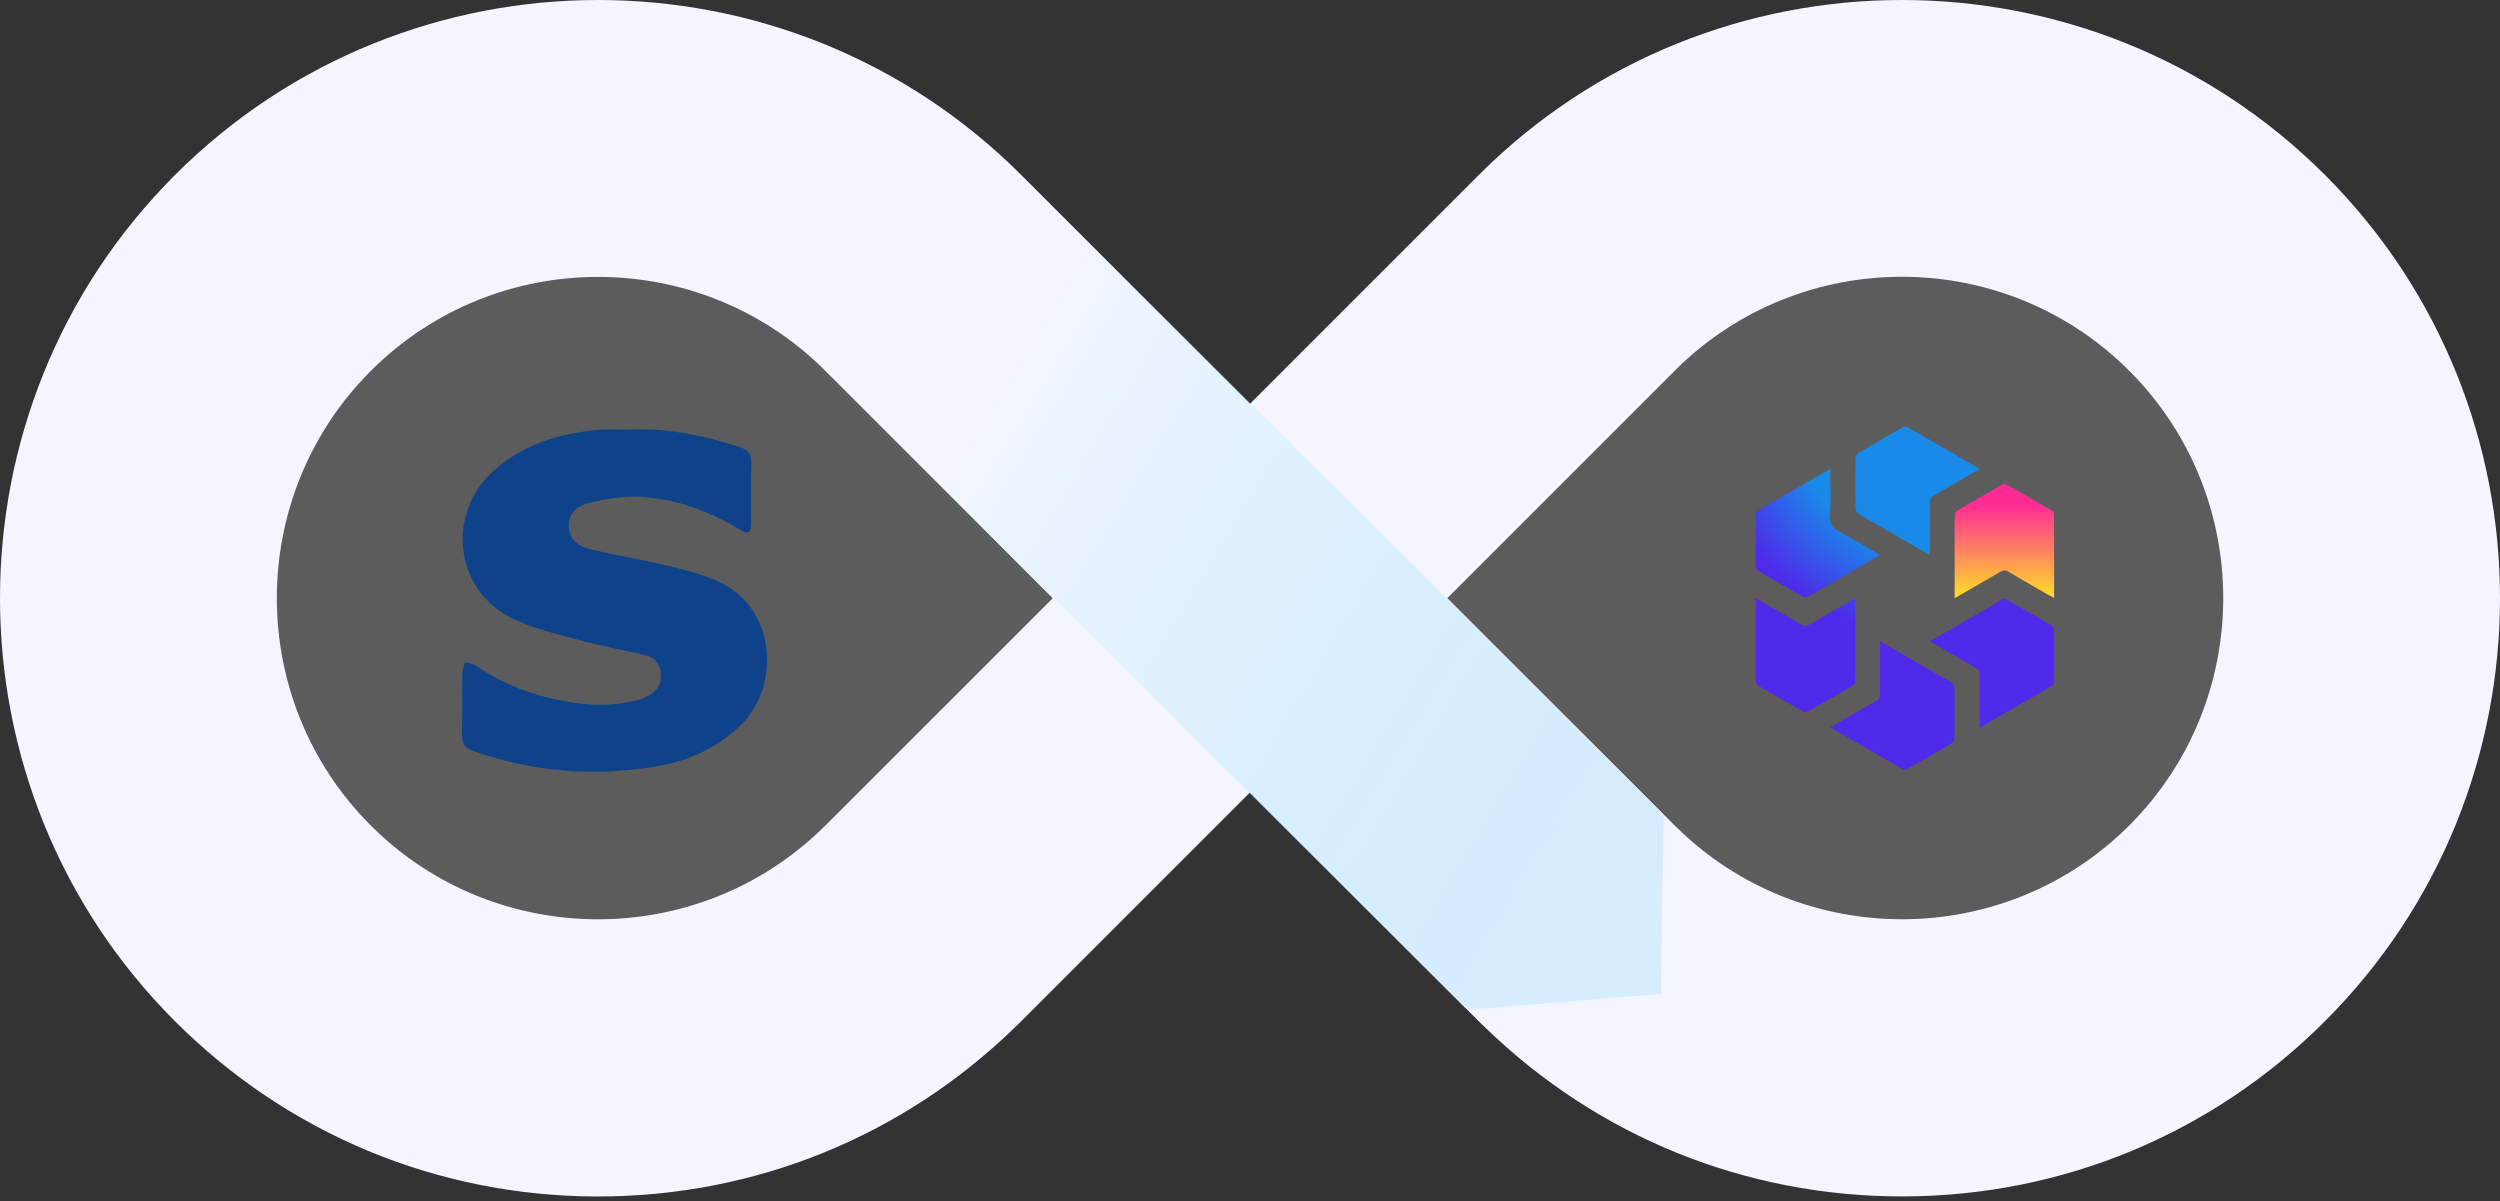 <svg width="460" height="221" viewBox="0 0 460 221" fill="none" xmlns="http://www.w3.org/2000/svg">
<rect x="0" y="0" width="460" height="221" fill="#333333" stroke="none"/>
<path d="M104 24.5L216 100.5L232.5 109.5L351 17L425.5 62V167L342 195.5L226 133.5L170 167L57.5 180.5L33 85.5L104 24.5Z" fill="white" fill-opacity="0.2"/>
<path d="M427.802 32.199C384.87 -10.733 315.025 -10.733 272.092 32.199C272.021 32.271 271.95 32.342 271.878 32.413C271.807 32.485 271.746 32.546 271.674 32.617L229.996 74.296L188.327 32.617C188.256 32.546 188.194 32.485 188.123 32.413C188.052 32.342 187.98 32.271 187.909 32.199C144.977 -10.733 75.132 -10.733 32.199 32.199C-10.733 75.132 -10.733 144.977 32.199 187.909C52.896 208.606 80.42 220.06 109.697 220.152C109.81 220.152 109.932 220.152 110.044 220.152C138.842 220.152 165.989 209.156 186.645 189.132C186.931 188.867 187.216 188.602 187.491 188.317L229.996 145.812L272.5 188.317C272.775 188.592 273.06 188.867 273.346 189.122C294.002 209.146 321.149 220.141 349.947 220.141C350.059 220.141 350.181 220.141 350.294 220.141C379.571 220.05 407.095 208.606 427.792 187.899C470.734 144.987 470.734 75.132 427.802 32.199ZM152.09 151.682C151.916 151.845 151.753 151.998 151.58 152.171C128.519 174.916 91.13 174.794 68.233 151.896C45.172 128.835 45.172 91.304 68.233 68.243C79.768 56.707 94.911 50.95 110.054 50.95C125.105 50.95 140.157 56.646 151.662 68.029C151.825 68.202 151.988 68.375 152.151 68.538C152.395 68.793 152.65 69.027 152.905 69.272L193.707 110.075L152.09 151.682ZM391.779 151.886C368.881 174.784 331.482 174.916 308.431 152.161C308.268 151.998 308.095 151.835 307.922 151.672L266.304 110.054L307.107 69.252C307.361 69.017 307.616 68.763 307.861 68.518C308.024 68.355 308.187 68.182 308.35 68.008C331.431 45.161 368.789 45.233 391.779 68.222C414.84 91.293 414.84 128.825 391.779 151.886Z" fill="#F4F5FE"/>
<path d="M305.618 149.379L188.326 32.617C188.255 32.546 188.193 32.485 188.122 32.413C188.051 32.342 187.979 32.271 187.908 32.199C172.021 16.312 152.445 6.316 131.922 2.188V55.107C139.106 57.95 145.842 62.251 151.661 68.019C151.824 68.192 151.987 68.365 152.15 68.528C152.394 68.783 152.649 69.017 152.904 69.262L269.584 185.412L305.159 182.447L305.618 149.379Z" fill="url(#paint0_linear_776_7602)"/>
<g clip-path="url(#clip0_776_7602)">
<path d="M306.08 149.799L270.047 185.833L305.622 182.867L306.08 149.799Z" fill="#D6ECFF"/>
</g>
<path d="M359.672 94.756C359.635 96.27 359.653 97.803 359.653 99.502V106.465C359.653 107.61 359.653 108.791 359.653 110.066C362.553 108.404 365.267 106.852 367.964 105.264C368.555 104.913 368.998 104.839 369.626 105.227C372.063 106.705 374.557 108.108 377.031 109.53C377.29 109.678 377.567 109.807 377.955 110.029C377.955 108.773 377.955 107.591 377.955 106.409V99.484C377.955 97.711 377.955 96.086 377.936 94.46C377.936 94.257 377.641 94.017 377.419 93.888C374.704 92.3 371.99 90.73 369.256 89.197C369.016 89.068 368.592 89.068 368.351 89.197C365.6 90.748 362.848 92.337 360.115 93.943C359.875 94.073 359.672 94.46 359.653 94.737L359.672 94.756Z" fill="url(#paint1_linear_776_7602)"/>
<path d="M341.965 94.534C343.202 95.31 344.476 96.012 345.88 96.825L352.196 100.463C353.119 100.998 354.08 101.552 355.114 102.143C355.114 98.801 355.132 95.68 355.114 92.54C355.114 91.838 355.298 91.432 355.945 91.081C358.715 89.53 361.43 87.923 364.292 86.279C363.11 85.596 362.002 84.95 360.894 84.322L355.132 80.998C353.599 80.111 352.196 79.28 350.774 78.504C350.626 78.412 350.294 78.504 350.109 78.615C347.357 80.185 344.624 81.773 341.891 83.38C341.651 83.528 341.411 83.952 341.411 84.248C341.374 87.35 341.374 90.453 341.411 93.556C341.411 93.888 341.706 94.35 342.001 94.534H341.965Z" fill="url(#paint2_radial_776_7602)"/>
<path d="M323.588 105.08C326.285 106.686 329 108.238 331.733 109.789C331.936 109.9 332.305 109.992 332.472 109.881C333.875 109.106 335.26 108.293 336.775 107.407L342.37 104.175C343.534 103.528 344.697 102.827 345.935 102.125C343.442 100.684 341.078 99.188 338.584 97.933C337.144 97.194 336.627 96.326 336.719 94.719C336.885 91.967 336.756 89.197 336.756 86.279C335.944 86.76 335.149 87.203 334.374 87.646L327.596 91.561C326.082 92.429 324.715 93.205 323.367 94.036C323.182 94.147 323.053 94.498 323.053 94.719C323.034 97.896 323.034 101.054 323.053 104.23C323.053 104.526 323.311 104.913 323.57 105.08H323.588Z" fill="url(#paint3_radial_776_7602)"/>
<path d="M341.335 125.395C341.372 123.88 341.353 122.348 341.353 120.704V113.723C341.353 112.56 341.353 111.378 341.353 110.103C341.002 110.288 340.744 110.399 340.504 110.547C337.974 112.006 335.443 113.428 332.932 114.923C332.359 115.256 331.972 115.219 331.436 114.923C328.721 113.317 325.969 111.747 323.051 110.066C323.051 111.378 323.051 112.597 323.051 113.778V120.63C323.051 122.348 323.033 123.917 323.07 125.469C323.07 125.727 323.347 126.078 323.587 126.226C326.283 127.814 329.017 129.384 331.75 130.917C331.99 131.046 332.415 131.046 332.655 130.917C335.407 129.365 338.158 127.777 340.892 126.17C341.132 126.041 341.335 125.653 341.353 125.376L341.335 125.395Z" fill="url(#paint4_radial_776_7602)"/>
<path d="M359.051 125.598C357.814 124.822 356.54 124.12 355.081 123.271L348.34 119.393C347.564 118.931 346.752 118.488 345.902 117.989C345.902 120.02 345.902 121.867 345.902 123.714C345.902 125.025 345.865 126.318 345.921 127.629C345.958 128.313 345.736 128.682 345.127 129.014C342.356 130.566 339.642 132.172 336.742 133.834C337.647 134.352 338.515 134.85 339.365 135.349L345.902 139.116C347.435 140.003 348.839 140.834 350.261 141.609C350.408 141.702 350.741 141.609 350.926 141.499C353.677 139.929 356.411 138.341 359.144 136.734C359.384 136.586 359.624 136.161 359.624 135.866C359.661 132.763 359.661 129.661 359.624 126.558C359.624 126.226 359.328 125.764 359.033 125.579L359.051 125.598Z" fill="url(#paint5_radial_776_7602)"/>
<path d="M377.939 115.92C377.939 115.625 377.68 115.219 377.44 115.071C374.744 113.464 372.029 111.913 369.296 110.362C369.074 110.232 368.668 110.177 368.465 110.288C367.079 111.045 365.731 111.857 364.235 112.725L358.621 115.976C357.458 116.622 356.313 117.305 355.094 118.007C357.956 119.669 360.708 121.276 363.497 122.846C364.106 123.178 364.291 123.566 364.272 124.231C364.235 127.093 364.272 129.938 364.272 132.8V133.871C365.362 133.243 366.378 132.671 367.338 132.098L373.432 128.571C374.947 127.703 376.313 126.927 377.643 126.115C377.846 125.985 377.976 125.598 377.976 125.339C377.994 122.199 378.012 119.06 377.976 115.92H377.939Z" fill="url(#paint6_radial_776_7602)"/>
<path d="M87.082 138.174C98.07 142.08 109.316 142.936 120.762 141.012C126.838 139.992 132.255 137.529 136.662 133.036C143.443 126.139 143.161 111.464 131.456 106.678C128.507 105.47 125.357 104.684 122.243 103.945C117.754 102.877 113.182 102.162 108.693 101.071C105.861 100.391 104.709 98.912 104.651 96.754C104.592 94.69 105.791 93.141 108.681 92.461C111.396 91.816 114.228 91.335 117.002 91.393C123.853 91.546 130.105 93.88 135.969 97.341C137.779 98.408 138.19 98.174 138.202 96.121C138.225 92.508 138.12 88.883 138.249 85.27C138.319 83.546 137.649 82.748 136.086 82.256C129.47 80.132 122.76 78.701 115.756 79.053C113.946 79.053 112.125 78.924 110.327 79.077C103.029 79.71 96.225 81.692 90.678 86.772C82.217 94.525 83.592 108.121 93.698 113.493C97.576 115.558 102.089 116.531 106.39 117.728C110.503 118.866 114.734 119.593 118.894 120.602C120.562 121.001 121.467 122.244 121.597 123.968C121.726 125.658 121.021 126.983 119.587 127.851C118.858 128.297 118.024 128.637 117.19 128.848C112.759 129.986 108.282 129.869 103.828 129.024C98.046 127.933 92.593 125.963 87.728 122.561C87.129 122.138 86.283 122.068 85.542 121.845C85.378 122.584 85.072 123.323 85.061 124.062C85.013 127.746 85.108 131.429 85.002 135.112C84.966 136.743 85.448 137.587 87.082 138.174Z" fill="#0E428B"/>
<defs>
<linearGradient id="paint0_linear_776_7602" x1="371.949" y1="262.913" x2="143.158" y2="125.038" gradientUnits="userSpaceOnUse">
<stop offset="0.482" stop-color="#D6ECFF"/>
<stop offset="0.99" stop-color="#B5ECF9" stop-opacity="0"/>
</linearGradient>
<linearGradient id="paint1_linear_776_7602" x1="368.813" y1="122.532" x2="368.813" y2="90.822" gradientUnits="userSpaceOnUse">
<stop offset="0.42" stop-color="#FFD62C"/>
<stop offset="0.93" stop-color="#FF2C96"/>
</linearGradient>
<radialGradient id="paint2_radial_776_7602" cx="0" cy="0" r="1" gradientUnits="userSpaceOnUse" gradientTransform="translate(355.852 75.937) scale(54.499 54.499)">
<stop offset="0.47" stop-color="#188BEA"/>
<stop offset="0.76" stop-color="#4F2AEA"/>
</radialGradient>
<radialGradient id="paint3_radial_776_7602" cx="0" cy="0" r="1" gradientUnits="userSpaceOnUse" gradientTransform="translate(355.852 75.937) scale(54.499 54.499)">
<stop offset="0.47" stop-color="#188BEA"/>
<stop offset="0.76" stop-color="#4F2AEA"/>
</radialGradient>
<radialGradient id="paint4_radial_776_7602" cx="0" cy="0" r="1" gradientUnits="userSpaceOnUse" gradientTransform="translate(355.851 75.938) scale(54.499 54.499)">
<stop offset="0.47" stop-color="#188BEA"/>
<stop offset="0.76" stop-color="#4F2AEA"/>
</radialGradient>
<radialGradient id="paint5_radial_776_7602" cx="0" cy="0" r="1" gradientUnits="userSpaceOnUse" gradientTransform="translate(355.856 75.938) scale(54.499 54.499)">
<stop offset="0.47" stop-color="#188BEA"/>
<stop offset="0.76" stop-color="#4F2AEA"/>
</radialGradient>
<radialGradient id="paint6_radial_776_7602" cx="0" cy="0" r="1" gradientUnits="userSpaceOnUse" gradientTransform="translate(323.957 75.937) scale(54.499 54.499)">
<stop offset="0.47" stop-color="#188BEA"/>
<stop offset="0.76" stop-color="#4F2AEA"/>
</radialGradient>
<clipPath id="clip0_776_7602">
<rect width="36.033" height="36.033" fill="white" transform="translate(270.047 149.799)"/>
</clipPath>
</defs>
</svg>

